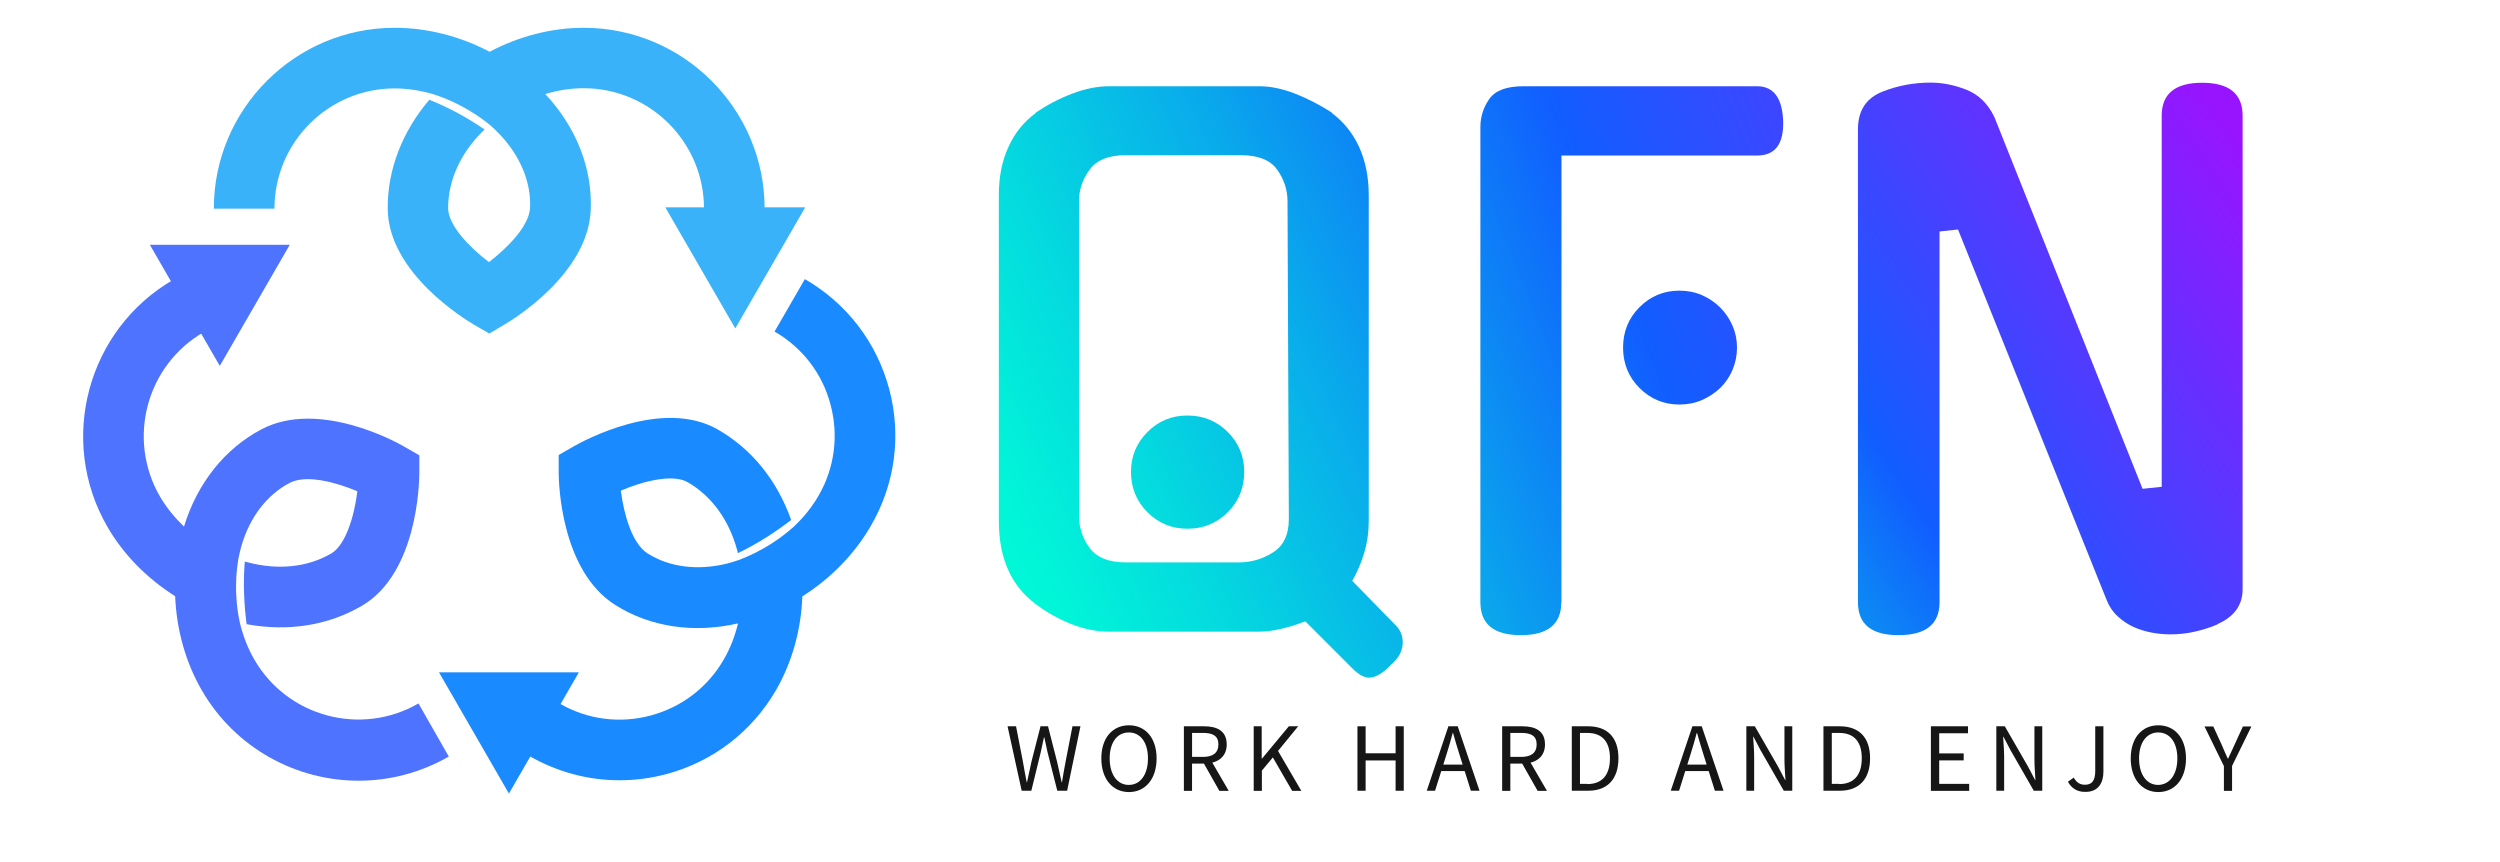 <svg xmlns="http://www.w3.org/2000/svg" xmlns:xlink="http://www.w3.org/1999/xlink" id="Layer_1" x="0px" y="0px" viewBox="0 0 853.97 294.36" style="enable-background:new 0 0 853.97 294.36;" xml:space="preserve"><style type="text/css">	.st0{fill:url(#SVGID_1_);}	.st1{fill:url(#SVGID_2_);}	.st2{fill:url(#SVGID_3_);}	.st3{fill:#198AFF;}	.st4{fill:#4D73FF;}	.st5{fill:#39B2F9;}	.st6{fill:#161616;}</style><g id="Layer_1_1_">	<g>					<linearGradient id="SVGID_1_" gradientUnits="userSpaceOnUse" x1="424.868" y1="-100.829" x2="1174.814" y2="251.658" gradientTransform="matrix(0.569 0 0 -0.569 74.146 122.111)">			<stop offset="0" style="stop-color:#00FFD5"/>			<stop offset="0.062" style="stop-color:#01F5D8"/>			<stop offset="0.168" style="stop-color:#04D9DF"/>			<stop offset="0.306" style="stop-color:#09ACEB"/>			<stop offset="0.468" style="stop-color:#0F6EFB"/>			<stop offset="0.507" style="stop-color:#115EFF"/>			<stop offset="1" style="stop-color:#9814FF"/>		</linearGradient>		<path class="st0" d="M476.83,213.67c1.54,1.54,2.33,3.53,2.33,5.86c0,1.25-0.34,2.5-0.91,3.75c-0.63,1.25-1.65,2.5-3.07,3.75    c-2.79,2.96-5.29,4.44-7.51,4.44c-1.71,0-3.58-1.02-5.63-3.07l-16.16-16.16c-6.09,2.33-11.43,3.53-15.93,3.53h-51.09    c-4.04,0-8.25-0.8-12.52-2.45c-4.32-1.65-8.48-3.93-12.52-6.94c-8.42-6.26-12.63-15.7-12.63-28.39V66.67    c0-6.26,1.08-11.78,3.3-16.5c2.16-4.78,5.29-8.65,9.39-11.61h-0.23c3.93-2.67,8.08-4.84,12.52-6.54c4.44-1.71,8.7-2.56,12.8-2.56    h51.09c3.93,0,8.02,0.85,12.4,2.56c4.38,1.71,8.59,3.93,12.63,6.54h-0.23c4.04,2.96,7.17,6.83,9.39,11.61    c2.16,4.78,3.3,10.3,3.3,16.5V178c0,3.75-0.51,7.34-1.54,10.81c-1.02,3.41-2.39,6.66-4.1,9.61L476.83,213.67z M423.13,192.11    c4.21,0,8.14-1.14,11.72-3.41c3.58-2.28,5.4-6.03,5.4-11.38L439.8,68.77c0-3.93-1.19-7.51-3.53-10.81    c-2.33-3.3-6.49-4.95-12.4-4.95H384.5c-5.8,0-9.9,1.65-12.29,4.95c-2.45,3.3-3.64,6.88-3.64,10.81v107.35    c0,4.04,1.19,7.74,3.64,11.04c2.45,3.3,6.54,4.95,12.29,4.95L423.13,192.11L423.13,192.11z M425.01,161.16    c0,5.46-1.88,10.07-5.63,13.82c-3.75,3.75-8.36,5.63-13.82,5.63c-5.29,0-9.84-1.88-13.6-5.63c-3.75-3.75-5.63-8.36-5.63-13.82    c0-5.29,1.88-9.84,5.63-13.6c3.75-3.75,8.31-5.63,13.6-5.63c5.46,0,10.07,1.88,13.82,5.63    C423.13,151.32,425.01,155.87,425.01,161.16z"/>					<linearGradient id="SVGID_2_" gradientUnits="userSpaceOnUse" x1="477.854" y1="-123.892" x2="1214.592" y2="169.904" gradientTransform="matrix(0.569 0 0 -0.569 74.146 122.111)">			<stop offset="0" style="stop-color:#00FFD5"/>			<stop offset="0.062" style="stop-color:#01F5D8"/>			<stop offset="0.168" style="stop-color:#04D9DF"/>			<stop offset="0.306" style="stop-color:#09ACEB"/>			<stop offset="0.468" style="stop-color:#0F6EFB"/>			<stop offset="0.507" style="stop-color:#115EFF"/>			<stop offset="1" style="stop-color:#9814FF"/>		</linearGradient>		<path class="st1" d="M533.32,205.7c0,7.51-4.61,11.26-13.82,11.26c-9.22,0-13.82-3.75-13.82-11.26V43.51    c0-3.58,1.02-6.83,3.07-9.73c2.05-2.9,5.92-4.32,11.72-4.32h79.7c5.63,0,8.59,3.93,8.93,11.72c0.28,7.96-2.67,11.95-8.93,11.95    h-66.79V205.7H533.32z M593.34,118.72c0,2.67-0.51,5.18-1.54,7.62c-1.02,2.45-2.45,4.49-4.21,6.2c-1.82,1.71-3.87,3.07-6.2,4.1    c-2.33,1.02-4.95,1.54-7.74,1.54c-5.29,0-9.84-1.88-13.6-5.63c-3.75-3.75-5.63-8.36-5.63-13.82c0-5.46,1.88-10.07,5.63-13.82    c3.75-3.75,8.31-5.63,13.6-5.63c2.79,0,5.4,0.51,7.74,1.54c2.33,1.02,4.44,2.45,6.2,4.21c1.82,1.82,3.19,3.87,4.21,6.2    C592.83,113.6,593.34,116.1,593.34,118.72z"/>					<linearGradient id="SVGID_3_" gradientUnits="userSpaceOnUse" x1="762.512" y1="-226.998" x2="1238.378" y2="92.282" gradientTransform="matrix(0.569 0 0 -0.569 74.146 122.111)">			<stop offset="0" style="stop-color:#00FFD5"/>			<stop offset="0.062" style="stop-color:#01F5D8"/>			<stop offset="0.168" style="stop-color:#04D9DF"/>			<stop offset="0.306" style="stop-color:#09ACEB"/>			<stop offset="0.468" style="stop-color:#0F6EFB"/>			<stop offset="0.507" style="stop-color:#115EFF"/>			<stop offset="1" style="stop-color:#9814FF"/>		</linearGradient>		<path class="st2" d="M738.41,39.53c0-7.51,4.61-11.26,13.82-11.26c9.22,0,13.82,3.75,13.82,11.26v161.74    c0,5.46-2.9,9.44-8.65,11.95h0.23c-2.5,1.08-5.18,1.93-7.96,2.56c-2.79,0.63-5.58,0.91-8.19,0.91c-2.05,0-4.15-0.17-6.31-0.57    c-2.16-0.4-4.27-1.02-6.2-1.88c-1.93-0.85-3.75-2.05-5.4-3.53s-2.96-3.3-3.87-5.52L668.83,78.39l-6.31,0.68V205.7    c0,7.51-4.66,11.26-14.05,11.26c-9.22,0-13.82-3.75-13.82-11.26V44.2c0-6.43,2.79-10.69,8.42-12.91    c5.18-2.05,10.64-3.07,16.38-3.07c4.04,0,8.14,0.8,12.29,2.45c4.15,1.65,7.28,4.72,9.5,9.27l50.63,127.03l6.54-0.68L738.41,39.53    L738.41,39.53z"/>	</g></g><g id="Layer_6">	<path class="st3" d="M303.72,132.83c-4.27-15.93-14.51-29.24-28.79-37.49l-10.35,17.92c9.5,5.46,16.33,14.34,19.11,24.92   c2.84,10.58,1.42,21.67-4.1,31.18c-2.22,3.81-5.12,7.45-8.48,10.58c-1.99,1.76-4.38,3.7-7.23,5.52c-4.1,2.67-8.02,4.49-11.26,5.75   c-1.42,0.51-2.9,0.91-4.32,1.31c-10.01,2.45-19.63,1.25-27.08-3.47c-5.46-3.47-8.14-13.65-9.16-21.45   c7.79-3.36,17.86-5.75,22.81-2.9c8.08,4.61,14.11,12.8,16.9,23.1c0.11,0.34,0.23,0.74,0.28,1.14c3.07-1.48,6.37-3.24,9.84-5.46   c3.13-1.99,5.92-3.98,8.36-5.86c-4.78-13.54-13.54-24.35-25.14-30.95c-19.06-10.81-46.02,4.04-49.04,5.75l-5.23,3.01v6.03   c0,3.41,0.74,33.45,19.29,45.17c11.95,7.57,26.85,9.79,41.98,6.31c-1.08,4.38-2.67,8.59-4.89,12.35   c-5.46,9.5-14.34,16.27-24.92,19.11c-10.58,2.84-21.67,1.42-31.18-4.1l-10.35,17.92c9.5,5.46,20.08,8.31,30.78,8.31   c5.4,0,10.75-0.68,16.1-2.11c15.93-4.27,29.24-14.51,37.49-28.79c5.46-9.5,8.53-20.65,8.93-31.91   c9.61-6.09,17.75-14.34,23.32-23.95C305.77,165.43,307.99,148.76,303.72,132.83z"/>	<path class="st4" d="M142.95,240.29c-19.63,11.32-44.77,4.61-56.09-15.02c-2.22-3.81-3.87-8.14-4.95-12.63   c-0.57-2.62-1.02-5.63-1.19-8.99c-0.28-4.89,0.11-9.22,0.68-12.63c0.28-1.48,0.63-2.96,1.02-4.38c2.84-9.9,8.7-17.58,16.5-21.67   c5.69-3.01,15.87-0.23,23.15,2.84c-1.02,8.42-3.98,18.32-8.87,21.22c-8.02,4.72-18.15,5.8-28.5,3.07   c-0.34-0.11-0.74-0.17-1.08-0.28c-0.28,3.41-0.4,7.17-0.23,11.26c0.11,3.7,0.46,7.05,0.85,10.13c14.05,2.62,27.93,0.46,39.42-6.31   c18.89-11.09,19.57-41.87,19.57-45.34v-6.03l-5.23-3.01c-2.9-1.71-29.3-16.1-48.7-5.86c-12.52,6.6-21.9,18.38-26.45,33.22   c-3.24-3.13-6.09-6.6-8.25-10.35C43.28,149.9,50,124.75,69.62,113.43L59.27,95.51c-29.47,17.01-39.65,54.9-22.59,84.42   c5.46,9.5,13.6,17.69,23.15,23.72c0.46,11.32,3.53,22.53,9.1,32.14c11.43,19.8,32.26,30.89,53.59,30.89   c10.47,0,21.05-2.67,30.78-8.25L142.95,240.29z"/>	<path class="st5" d="M199.39,9.49c-10.98,0-22.13,2.9-32.14,8.19c-10.07-5.29-21.33-8.19-32.43-8.19   c-34.02,0-61.78,27.7-61.78,61.78h20.71c0-22.64,18.43-41.07,41.07-41.07c4.44,0,8.99,0.74,13.43,2.05l0,0   c2.5,0.85,5.35,1.93,8.36,3.47c4.38,2.22,7.91,4.67,10.64,6.88c1.14,0.97,2.22,1.99,3.3,3.13c7.11,7.45,10.87,16.38,10.52,25.15   c-0.28,6.37-7.79,13.82-14.05,18.66c-6.77-5.12-13.88-12.63-13.94-18.32c-0.06-9.27,4.04-18.6,11.61-26.17   c0.28-0.28,0.57-0.57,0.85-0.8c-2.79-1.93-6.03-3.93-9.61-5.86c-3.24-1.71-6.37-3.13-9.27-4.32   c-9.27,10.87-14.34,23.95-14.22,37.26c0.17,21.9,26.51,37.83,29.47,39.59l5.23,3.01l5.18-3.07c2.9-1.71,28.61-17.29,29.47-39.25   c0.57-14.11-4.95-28.16-15.53-39.48c4.32-1.31,8.76-1.99,13.14-1.99c22.64,0,41.07,18.43,41.07,41.07h20.71   C261.17,37.2,233.41,9.49,199.39,9.49z"/>	<polygon class="st3" points="197.74,229.65 149.95,229.65 173.84,271.07  "/>	<polygon class="st5" points="275.05,70.82 227.26,70.82 251.16,112.18  "/>	<polygon class="st4" points="98.98,83.62 51.19,83.62 75.08,124.98  "/></g><g id="Layer_4">	<g>		<g>			<path class="st6" d="M344.17,248.09h2.9l2.33,12c0.4,2.39,0.85,4.72,1.31,7.11h0.11c0.51-2.39,1.02-4.72,1.54-7.11l3.07-12h2.56     l3.07,12c0.51,2.33,1.08,4.72,1.59,7.11h0.11c0.4-2.39,0.8-4.78,1.25-7.11l2.33-12h2.73l-4.55,22.02h-3.36l-3.36-13.26     c-0.4-1.71-0.74-3.3-1.08-5.01h-0.11c-0.34,1.71-0.74,3.3-1.08,5.01l-3.24,13.26h-3.3L344.17,248.09z"/>			<path class="st6" d="M376.2,259.07c0-7.05,3.87-11.32,9.44-11.32s9.44,4.27,9.44,11.32c0,7.05-3.87,11.49-9.44,11.49     S376.2,266.12,376.2,259.07z M392.13,259.07c0-5.46-2.56-8.87-6.54-8.87c-3.98,0-6.54,3.41-6.54,8.87c0,5.46,2.56,9.05,6.54,9.05     C389.57,268.11,392.13,264.53,392.13,259.07z"/>			<path class="st6" d="M404.41,248.09h6.88c4.49,0,7.74,1.59,7.74,6.2c0,4.38-3.24,6.54-7.74,6.54h-4.1v9.33h-2.79V248.09z      M410.9,258.55c3.41,0,5.29-1.37,5.29-4.27c0-2.9-1.88-3.93-5.29-3.93h-3.7v8.19H410.9z M410.79,260.03l2.22-1.42l6.71,11.55     h-3.19L410.79,260.03z"/>			<path class="st6" d="M428.19,248.09h2.79v11.04h0.11l9.16-11.04h3.19l-6.88,8.42l7.96,13.65h-3.13l-6.6-11.43l-3.75,4.49v6.94     h-2.79v-22.07H428.19z"/>			<path class="st6" d="M463.69,248.09h2.79v9.22h10.24v-9.22h2.79v22.02h-2.79v-10.35h-10.24v10.35h-2.79V248.09z"/>			<path class="st6" d="M494.75,248.09h3.19l7.45,22.02h-2.96l-3.87-12.29c-0.8-2.45-1.48-4.89-2.22-7.45h-0.11     c-0.68,2.56-1.37,4.95-2.16,7.45l-3.87,12.29h-2.84L494.75,248.09z M491.23,261.17h10.13v2.22h-10.13V261.17z"/>			<path class="st6" d="M513.13,248.09h6.88c4.49,0,7.74,1.59,7.74,6.2c0,4.38-3.24,6.54-7.74,6.54h-4.1v9.33h-2.79V248.09z      M519.61,258.55c3.41,0,5.29-1.37,5.29-4.27c0-2.9-1.88-3.93-5.29-3.93h-3.7v8.19H519.61z M519.5,260.03l2.22-1.42l6.71,11.55     h-3.19L519.5,260.03z"/>			<path class="st6" d="M536.91,248.09h5.52c6.77,0,10.41,3.93,10.41,10.92c0,7-3.64,11.09-10.3,11.09h-5.63V248.09z M542.2,267.83     c5.18,0,7.74-3.24,7.74-8.82c0-5.57-2.56-8.65-7.74-8.65h-2.5v17.41h2.5V267.83z"/>			<path class="st6" d="M578.1,248.09h3.19l7.45,22.02h-2.96l-3.87-12.29c-0.8-2.45-1.48-4.89-2.22-7.45h-0.11     c-0.68,2.56-1.37,4.95-2.16,7.45l-3.87,12.29h-2.84L578.1,248.09z M574.57,261.17h10.13v2.22h-10.13V261.17z"/>			<path class="st6" d="M596.53,248.09h2.9l7.96,13.82l2.39,4.55h0.11c-0.11-2.22-0.34-4.72-0.34-7v-11.38h2.67v22.02h-2.9     l-7.96-13.88l-2.39-4.55h-0.11c0.11,2.22,0.34,4.55,0.34,6.88v11.55h-2.67V248.09z"/>			<path class="st6" d="M622.87,248.09h5.52c6.77,0,10.41,3.93,10.41,10.92c0,7-3.64,11.09-10.3,11.09h-5.63V248.09z M628.22,267.83     c5.18,0,7.74-3.24,7.74-8.82c0-5.57-2.56-8.65-7.74-8.65h-2.5v17.41h2.5V267.83z"/>			<path class="st6" d="M659.56,248.09h12.69v2.39h-9.84v6.88h8.36v2.39h-8.36v8.02h10.24v2.39h-13.08V248.09z"/>			<path class="st6" d="M681.92,248.09h2.9l7.96,13.82l2.39,4.55h0.11c-0.11-2.22-0.34-4.72-0.34-7v-11.38h2.67v22.02h-2.9     l-7.96-13.88l-2.39-4.55h-0.11c0.11,2.22,0.34,4.55,0.34,6.88v11.55h-2.67V248.09z"/>			<path class="st6" d="M706.38,267.03l1.99-1.42c0.97,1.76,2.22,2.45,3.81,2.45c2.33,0,3.53-1.31,3.53-4.67v-15.3h2.79v15.53     c0,3.81-1.76,6.88-6.09,6.88C709.62,270.56,707.63,269.31,706.38,267.03z"/>			<path class="st6" d="M727.83,259.07c0-7.05,3.87-11.32,9.44-11.32c5.52,0,9.44,4.27,9.44,11.32c0,7.05-3.87,11.49-9.44,11.49     C731.7,270.56,727.83,266.12,727.83,259.07z M743.76,259.07c0-5.46-2.56-8.87-6.54-8.87c-3.93,0-6.54,3.41-6.54,8.87     c0,5.46,2.56,9.05,6.54,9.05C741.14,268.05,743.76,264.53,743.76,259.07z"/>			<path class="st6" d="M759.63,261.63l-6.6-13.48h3.01l2.84,6.2c0.68,1.65,1.37,3.13,2.1,4.78h0.11c0.74-1.65,1.54-3.19,2.22-4.78     l2.84-6.2h2.9l-6.6,13.48v8.53h-2.79v-8.53H759.63z"/>		</g>	</g></g></svg>
